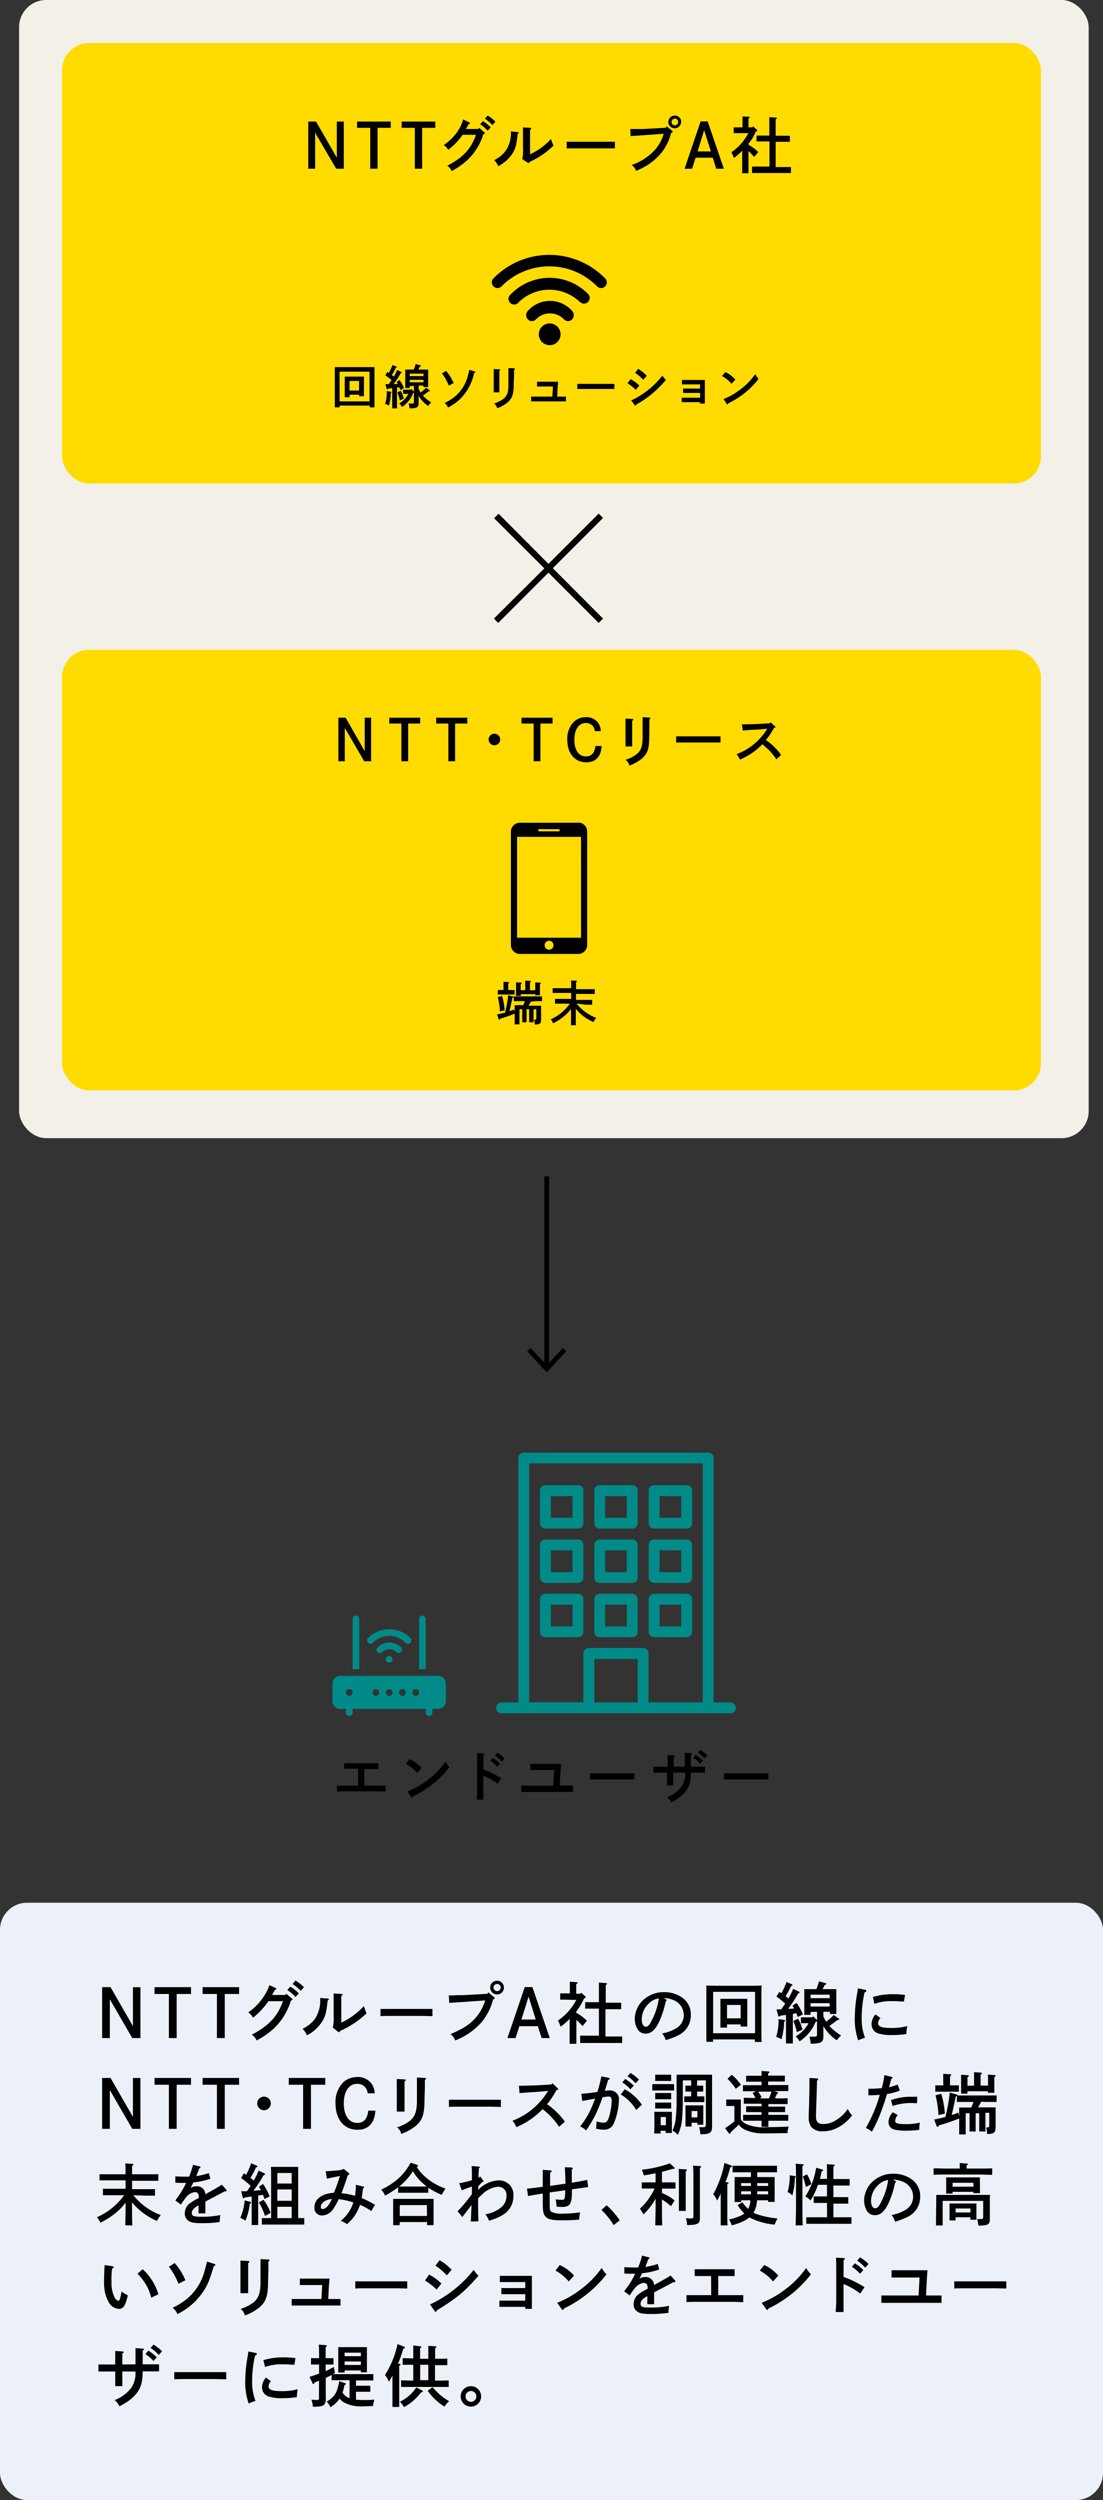 <svg xmlns="http://www.w3.org/2000/svg" viewBox="0 0 231 523.18"><rect x="0" y="0" width="231" height="523.18" fill="#333333" stroke="none"/><g data-name="レイヤー 2"><g data-name="レイヤー 1"><rect x="4" width="224" height="238.18" rx="5.67" fill="#f2f0e7"/><rect x="13" y="9" width="205" height="92.18" rx="5.67" fill="#ffdb00"/><path d="M66.19 25.44L70.54 33v-7.56H72v9.87h-1.59L66 27.78v7.53h-1.44v-9.87zm15.64 0v1.31h-2.76v8.56h-1.53v-8.56h-2.76v-1.31zm9.34 0v1.31h-2.76v8.56h-1.53v-8.56h-2.76v-1.31zm7.07.16c.17.07.18.09.18.17s0 .13-.29.22c-.1.2-.28.53-.54 1h2.56l.21-.23 1 .86c.16.13.17.14.17.22s0 .14-.31.26a12.4 12.4 0 01-3.48 5.53 16.79 16.79 0 01-3.14 2.17 2.8 2.8 0 00-.91-1.13c3.32-1.74 4.94-3.48 6-6.46h-2.81a14 14 0 01-3 3.14 3.3 3.3 0 00-.94-1 11 11 0 003-3A9.2 9.2 0 0097 25zm2.89-.25a8.44 8.44 0 011.65 1.3l-.65.71a7.56 7.56 0 00-1.57-1.36zm1-1.18a8 8 0 011.63 1.3l-.63.71a8.1 8.1 0 00-1.57-1.34zm6.36 3.48a.17.17 0 01.15.14c0 .08-.06.14-.23.23-.23 2.26-.45 3.11-1.07 4.08a7.64 7.64 0 01-3 2.68 3.21 3.21 0 00-.85-1.25 7 7 0 002.36-1.9 6.47 6.47 0 001.15-4.07v-.07zm.89 5.65a9.5 9.5 0 00.15-2.42v-4.22l1.49.09c.16 0 .23.05.23.15s-.06.13-.24.24v5.14a13.43 13.43 0 004.38-3.19c.23.67.32.9.53 1.39a17.59 17.59 0 01-5 3.4c-.07.17-.13.25-.21.25a.4.4 0 01-.2-.08zm19.4-2.25h-10.1v-1.39h10.09zm10.85-4.61l1.12.91c.09.08.13.14.13.21s-.09.17-.32.24a11.22 11.22 0 01-2.15 4.32 13.12 13.12 0 01-5.19 3.63 2.6 2.6 0 00-.93-1.22 11.75 11.75 0 005.07-3.39A8.9 8.9 0 00139 28l-3.26.23c-1.75.13-3 .19-3.67.26L132 27h2.54l1.25-.06 3.67-.21zm3-.92a1.33 1.33 0 01-2.66 0 1.34 1.34 0 011.34-1.33 1.32 1.32 0 011.36 1.33zm-2 0a.7.7 0 10.7-.7.7.7 0 00-.68.7zm7.58-.11l3.38 9.9H150l-.72-2.31h-3.6l-.74 2.31h-1.57l3.36-9.9zm-.74 1.84l-1.38 4.44h2.79zm7.18.61h-1v-1.21h1.85v-2.29l1.28.07c.14 0 .23.07.23.13s-.08.16-.26.26v1.83h.81l.15-.2.77.67a.35.35 0 01.1.21c0 .1 0 .14-.3.21a14 14 0 01-.8 1.54 12.32 12.32 0 01-.73 1v.21a9.38 9.38 0 012.06 1.55l-.87 1a13.57 13.57 0 00-1.19-1.24v4.66h-1.31v-4.73a11.85 11.85 0 01-1.74 1.52l-.11-.26a10.13 10.13 0 00-.41-.93 11.05 11.05 0 003.55-4zm6.5 1.74h-2.71v-1.23h2.68v-3.85l1.35.09c.14 0 .22.05.22.13s-.07.14-.25.26v3.41h2.98v1.26h-2.98v5.29h3.2v1.25h-8.14v-1.35h3.65zM71.12 85.24h-1v-8.41h8.31v8.42h-1v-.38h-6.31zm6.27-7.46h-6.27V84h6.27zm-4.19 5.34h-1v-4.31h4.02v4.11h-1v-.32h-2zm2-3.39h-2v2h2zM81.87 82c.08 0 .12 0 .12.11s0 .06-.06.1l-.09.07a10.12 10.12 0 01-.39 2.59 3.83 3.83 0 00-.8-.34 8.12 8.12 0 00.35-2.69zm1.27-.9v4.36h-1v-4.24l-.85.12c-.08.1-.13.14-.18.14s-.11-.06-.13-.14l-.26-.94h.7l.58-.86a10.08 10.08 0 00-1.3-1l.43-.7.31.21a10.92 10.92 0 00.76-1.68l.8.33a.16.16 0 01.08.13c0 .06-.06.11-.2.14a13.59 13.59 0 01-.81 1.52c.14.11.28.21.41.33a9.46 9.46 0 00.69-1.4l.84.4a.18.18 0 01.12.14c0 .07-.07.11-.22.15a19.14 19.14 0 01-1.49 2.29l.89-.06c-.08-.15-.16-.28-.25-.42l.62-.4a8.22 8.22 0 01.93 1.71l-.76.39c-.07-.22-.15-.4-.21-.57zm.79.69a7.1 7.1 0 01.65 1.63l-.84.36a7.73 7.73 0 00-.53-1.66zm2.57.53a5.77 5.77 0 01-1 1.69 6.27 6.27 0 01-1.33 1.16 2.2 2.2 0 00-.56-.75 4.87 4.87 0 001.91-2H84.4v-.88H86l.13-.16.5.52a.24.24 0 01.08.16c0 .07 0 .11-.17.15zm-.7-1.53v.41h-.93v-3.86h1.79a12.15 12.15 0 00.39-1.16l1 .28c.07 0 .11.06.11.11s0 .08-.23.14l-.13.27-.18.36h2.05V81h-1v-.31h-1v.69a8 8 0 00.41.76 6.7 6.7 0 001.14-1l.76.54a.13.13 0 01.07.1c0 .09-.06.11-.3.12a13.76 13.76 0 01-1.19.87 8.18 8.18 0 001.76 1.44 4.52 4.52 0 00-.65.74 6.15 6.15 0 01-1.58-1.5 6.89 6.89 0 01-.42-.63v1.57c0 .55-.15.79-.56.94a4.18 4.18 0 01-1.35.12 3.33 3.33 0 00-.19-1h.69c.39 0 .43 0 .43-.41v-3.27zm2.89-2.08v-.52H85.8v.52zM85.8 80h2.89v-.51H85.8zm7.61-2.4A9.49 9.49 0 0195 80.17l-1 .53a10.5 10.5 0 00-1.43-2.55zm6 .14a.16.16 0 01.13.13c0 .08-.08.14-.25.2a10.89 10.89 0 01-1.86 4.2 9.69 9.69 0 01-3.61 3 2.31 2.31 0 00-.71-.94 9.6 9.6 0 002.38-1.54 8.1 8.1 0 002.27-3.4c.17-.51.25-.82.53-2zm5.18-.44c.11 0 .17 0 .17.1s0 .1-.19.2v4.5h-1.17v-4.87zm3 3.06c0 2.12-.31 3-1.33 3.89a7.23 7.23 0 01-2.14 1.18 1.74 1.74 0 00-.64-1 6.2 6.2 0 002-1c.75-.62 1-1.39 1-3v-3.42l1.18.07c.11 0 .17 0 .17.11s0 .1-.17.19v1.13zm8.21.52h-3.33v-1h4.41c0 .24-.08 1-.1 1.35L116.7 83h1.83v1h-7.3v-1h4.45zm12.87.52h-7.77v-1.07h7.77zm3.39-2.05a7.2 7.2 0 011.84 1.34l-.75.89a9.68 9.68 0 00-1.72-1.37zm.14 4.45a17 17 0 003.51-2.18 17.38 17.38 0 003-3 5.48 5.48 0 00.75.87 21.68 21.68 0 01-6.22 5.18c0 .14-.09.21-.16.21a.28.28 0 01-.18-.13zm1.45-6.6a7.4 7.4 0 011.8 1.45l-.74.83A9.77 9.77 0 00133 78zm12.96 3.24h-3.79v-.93h4.8v4.95h-1v-.3h-3.85v-.93h3.85v-1h-3.56v-.92h3.56zm5.3-2.57a6.06 6.06 0 012.09 1.58l-.79.87a6.8 6.8 0 00-2-1.62zm-.38 5.64a14.56 14.56 0 003.51-2 14.25 14.25 0 003.13-3.21 5.78 5.78 0 00.69 1 17.18 17.18 0 01-3.23 3.2 17.76 17.76 0 01-3.13 1.91c0 .14-.08.21-.15.21a.26.26 0 01-.17-.12z"/><path fill="none" stroke="#000" stroke-miterlimit="10" d="M114.5 246.18v39.92"/><path d="M110.41 282.78l.73-.68 3.36 3.61 3.36-3.61.73.68-4.09 4.4-4.09-4.4z"/><rect y="398.18" width="231" height="125" rx="5.67" fill="#ebf0f9"/><path d="M23.15 415.85l4.69 8.15v-8.14h1.57v10.64H27.7l-4.7-8.12v8.12h-1.61v-10.65zm16.85 0v1.42h-3v9.23h-1.63v-9.23h-3v-1.42zm10.07 0v1.42h-3v9.23h-1.64v-9.23h-3v-1.42zm7.6.15c.19.09.2.1.2.18s0 .14-.31.24c-.11.23-.31.58-.59 1.07h2.76l.23-.26 1.1.93c.17.14.19.15.19.24s-.06.15-.34.28a13.31 13.31 0 01-3.75 6 17.92 17.92 0 01-3.41 2.32 3 3 0 00-1-1.22c3.57-1.87 5.32-3.75 6.52-7H56.2a14.87 14.87 0 01-3.2 3.45 3.6 3.6 0 00-1-1.11 11.9 11.9 0 003.21-3.28 10.33 10.33 0 001.22-2.42zm3.13-.26a9.2 9.2 0 011.78 1.4l-.7.77a8.2 8.2 0 00-1.7-1.46zm1.09-1.28a9.25 9.25 0 011.77 1.4l-.69.77a8.73 8.73 0 00-1.7-1.44zm6.82 3.78a.18.18 0 01.16.15c0 .08-.07.15-.25.25-.25 2.44-.49 3.35-1.15 4.4a8.32 8.32 0 01-3.19 2.89 3.61 3.61 0 00-.93-1.35 7.48 7.48 0 002.55-2 7 7 0 001.15-4.4v-.07zm1 6.09a10.22 10.22 0 00.16-2.61v-4.55l1.61.1c.17 0 .26.05.26.15s-.07.14-.27.27v5.58a14.75 14.75 0 004.72-3.45c.26.73.35 1 .58 1.5a18.93 18.93 0 01-5.54 3.68c-.07.18-.14.27-.23.27a.37.37 0 01-.21-.09zm20.86-2.42c-.66 0-1.76-.05-2.51-.05H82.2c-.69 0-1.91 0-2.51.05v-1.5h10.88zm11.69-4.98l1.21 1c.1.09.14.16.14.23s-.1.18-.35.26a12.07 12.07 0 01-2.31 4.65 14.3 14.3 0 01-5.61 3.93 2.73 2.73 0 00-1-1.32c2.78-1.18 4.21-2.13 5.47-3.66a9.76 9.76 0 001.8-3.4l-3.52.25c-1.89.14-3.28.21-4 .28l-.09-1.57h.41c.25 0 .56 0 1.15-.05h1.19l1.34-.07 4-.22zm3.28-1a1.44 1.44 0 11-1.43-1.43 1.44 1.44 0 011.43 1.44zm-2.18 0a.75.75 0 001.5 0 .75.75 0 10-1.5 0zm8.14-.1l3.64 10.67h-1.71l-.78-2.49h-3.88l-.8 2.49h-1.7l3.63-10.67zm-.8 2l-1.5 4.79h3zm7.73.63h-1.11v-1.31h2.02v-2.43l1.37.08c.15 0 .25.07.25.14s-.08.17-.28.28v2h.87l.17-.22.82.73a.33.33 0 01.11.22c0 .12 0 .16-.32.23a14.55 14.55 0 01-.87 1.66 12.11 12.11 0 01-.78 1.14v.22a10.73 10.73 0 012.23 1.67L122 424a17.17 17.17 0 00-1.29-1.33v5.03h-1.41v-5.23a11.64 11.64 0 01-1.88 1.64l-.11-.28c-.07-.19-.22-.53-.45-1a11.9 11.9 0 003.84-4.31zm7 1.88h-2.88V419h2.88v-4.1l1.46.1c.15 0 .23.05.23.14s-.06.15-.26.28v3.68h3.23v1.36h-3.29v5.71h3.5v1.36h-8.8V426h3.94zm14.02-1.95c.12.06.17.11.17.17a.32.32 0 01-.19.24 20.12 20.12 0 01-1.29 4.06c-.83 1.86-1.74 2.71-2.92 2.71a1.88 1.88 0 01-1.73-1 4.16 4.16 0 01-.55-2.14 5.53 5.53 0 012.63-4.54 6.21 6.21 0 013.49-1 6.42 6.42 0 013.85 1.18 4.24 4.24 0 011.77 3.63 4.59 4.59 0 01-2.65 4.23 15.21 15.21 0 01-2.6 1 3.93 3.93 0 00-.75-1.4 8.52 8.52 0 002.8-1 3.2 3.2 0 001.73-2.83 3.43 3.43 0 00-2.36-3.22 4.69 4.69 0 00-1.59-.34H139zm-3.65.95a4.55 4.55 0 00-1.4 3.17c0 1 .32 1.61.84 1.61s.84-.44 1.34-1.49a13.5 13.5 0 001.4-4.44 3.79 3.79 0 00-2.18 1.15zm13.55 7.94h-1.42V415.5c.75.05 1.84.06 2.79.06h6c1 0 2 0 2.79-.06-.05.48-.05 1.15-.05 3.17V424c0 2.1 0 2.62.05 3.31h-1.42v-.53h-8.78zm8.78-10.45h-8.78v8.66h8.78zm-5.87 7.48h-1.38v-6.03h5.62v5.81h-1.4v-.45h-2.85zm2.85-4.74h-2.85v2.8h2.85zm9.15 3.15c.11 0 .16.07.16.15s0 .09-.08.14l-.13.1a14.15 14.15 0 01-.54 3.63 5.55 5.55 0 00-1.12-.48 11.37 11.37 0 00.5-3.74zm1.78-1.26v6.17h-1.43v-5.98l-1.19.17c-.11.14-.18.2-.25.2s-.16-.09-.18-.2l-.37-1.32h1l.82-1.2a13.21 13.21 0 00-1.83-1.47l.61-1 .43.3a16.08 16.08 0 001.07-2.35l1.12.46a.22.22 0 01.12.18c0 .08-.1.15-.29.2a19.56 19.56 0 01-1.14 2.12c.2.16.4.3.58.47a13 13 0 001-2l1.19.56a.25.25 0 01.16.19c0 .1-.1.16-.31.21a25 25 0 01-2.09 3.21c.41 0 .83 0 1.25-.08a5.73 5.73 0 00-.35-.59l.88-.56a12.26 12.26 0 011.31 2.39l-1.07.55c-.11-.31-.22-.56-.31-.8zm1.1 1a10 10 0 01.93 2.29l-1.19.5a9.81 9.81 0 00-.75-2.32zm3.62.75a8.33 8.33 0 01-1.46 2.36 9.46 9.46 0 01-1.86 1.63 3.27 3.27 0 00-.8-1.05 6.9 6.9 0 002.69-2.76h-1.59v-1.23h2.39l.18-.22.7.72a.37.37 0 01.11.23c0 .1-.05.15-.24.21zm-1-2.15v.58h-1.32v-5.38h2.54c.21-.54.39-1.08.55-1.63l1.36.39c.09 0 .15.09.15.16s0 .11-.32.19c-.07.16-.14.3-.18.38l-.26.51h2.87v5.2h-1.33V421h-1.38v1c.17.36.36.71.57 1.06a9.12 9.12 0 001.6-1.38l1.06.75c.07.05.1.1.1.14s-.08.16-.42.17a19.55 19.55 0 01-1.67 1.22 11.58 11.58 0 002.47 2 6.24 6.24 0 00-.91 1 8.41 8.41 0 01-2.21-2.1 9.66 9.66 0 01-.59-.88v2.2c0 .77-.21 1.11-.79 1.32a6.08 6.08 0 01-1.89.16 4.53 4.53 0 00-.26-1.45h1c.55 0 .61-.06.61-.57V421zm4-2.91v-.73h-4v.73zm-4 1.76h4v-.71h-4zm11.43-3.52a.26.26 0 01.25.23c0 .16-.1.24-.38.34a24.11 24.11 0 00-.6 5.3 10.9 10.9 0 00.7 4.18 9.75 9.75 0 00-1.43.54 13.48 13.48 0 01-.71-4.72 30.69 30.69 0 01.54-5.37 4.72 4.72 0 00.1-.8zm3.21 5.91a1.73 1.73 0 00-.51 1.09c0 .73.83 1 2.79 1A12.44 12.44 0 00190 424a11.26 11.26 0 00-.18 1.66 20.74 20.74 0 01-3 .21 9.35 9.35 0 01-2.78-.31 2 2 0 01-1.51-2 3.06 3.06 0 01.83-2zm-1.59-4.4a15 15 0 014.3-.58 18.69 18.69 0 012.43.16l-.23 1.37h-.57c-.87-.07-1.28-.08-2.05-.08a10 10 0 00-3.57.57zM23.15 434.85l4.69 8.15v-8.14h1.57v10.64H27.7l-4.7-8.12v8.12h-1.61v-10.65zm16.85 0v1.42h-3v9.23h-1.63v-9.23h-3v-1.42zm10.07 0v1.42h-3v9.23h-1.64v-9.23h-3v-1.42zm6.64 5.33a1.42 1.42 0 11-1.42-1.42 1.41 1.41 0 011.42 1.42zm11.41-5.33v1.42h-3v9.23h-1.64v-9.23h-3v-1.42zm8.88 3.23a2.11 2.11 0 00-2.2-2c-1.72 0-2.8 1.58-2.8 4.1s1.08 4.08 2.83 4.08c1.35 0 2.13-.87 2.29-2.57h1.49c-.15 2.59-1.45 4-3.72 4-2.82 0-4.62-2.15-4.62-5.5a5.88 5.88 0 011.62-4.44 4.35 4.35 0 012.93-1.1 3.54 3.54 0 013 1.4 3.81 3.81 0 01.66 2zm7.75-2.92c.16 0 .24.06.24.14s-.06.14-.27.28v6.31H83.1v-6.83zm4.15 4.29c0 3-.44 4.26-1.86 5.45a10.25 10.25 0 01-3 1.65 2.38 2.38 0 00-.9-1.37 8.71 8.71 0 002.76-1.4c1-.87 1.42-1.95 1.42-4.19v-4.83l1.66.09c.15 0 .24.06.24.16s-.06.14-.24.26v1.59zm16 1.46c-.66 0-1.76-.05-2.51-.05h-5.86c-.69 0-1.91 0-2.51.05v-1.5h10.88zm3.78-4.43c1.19 0 3.21-.06 4.24-.11l2.57-.16.21-.25 1.06 1c.11.11.14.14.14.22s-.05.13-.17.16h-.16a18.7 18.7 0 01-2 3 1.25 1.25 0 01.2.14 14.66 14.66 0 012.13 1.84 13.31 13.31 0 011.4 1.67l-1.22 1.08a14.16 14.16 0 00-2.26-2.69c-.86-.76-1-.87-1.19-1a16.15 16.15 0 01-5.49 3.76 5.25 5.25 0 00-.81-1.34 14.51 14.51 0 005.79-4 13.58 13.58 0 001.48-1.95 2.35 2.35 0 00.18-.29l-1.76.16c-.13 0-.62.05-1.33.09s-2.23.15-2.88.21zm18.79-1.67c.12 0 .21.11.21.2s-.09.18-.32.25c-.31 1-.48 1.6-.7 2.3a7.71 7.71 0 011.1-.11 2 2 0 011.33.54 1.74 1.74 0 01.53 1.4 13.58 13.58 0 01-1 4.79 2.17 2.17 0 01-2.21 1.49 7 7 0 01-1.59-.21c.06-.38.11-1.14.13-1.53a4.61 4.61 0 001.44.28c.62 0 .91-.32 1.21-1.36a13.38 13.38 0 00.51-3.25c0-.59-.21-.87-.65-.87a7.86 7.86 0 00-1.28.17 27.69 27.69 0 01-1.44 3.56 24.56 24.56 0 01-2 3.38 3.34 3.34 0 00-1.25-.83 18 18 0 002.14-3.39c.28-.59.81-1.84 1-2.45l-2.69.5-.19-1.51c.91-.06 2.07-.18 3.36-.38a27.23 27.23 0 00.83-3.25zm3.37 2.4a10.27 10.27 0 013.59 3.25l-1.19 1.08a9.48 9.48 0 00-3.24-3.24zm.1-2.15a10 10 0 011.78 1.4l-.7.76a8.08 8.08 0 00-1.69-1.44zm1.09-1.27a9.29 9.29 0 011.78 1.4l-.7.77a8.47 8.47 0 00-1.69-1.46zm9.14 3.68h-4.56v-1.33h4.56zm-2.8 9H137c0-.32.05-.8.05-1.48v-1.83c0-.43 0-1-.05-1.23h3.71v4.43h-1.31v-.45h-1.09zm1.35-11h-2.5v-1.3h3.34v1.3zm.84 3.83h-3.34V438h3.34zm0 1.94h-3.34V440h3.34zm-1.1 1.78h-1.09v1.72h1.09zm6.51-6.56h1.3v1.24H146v1h1.51v1.2h-4.21v-1.2h1.45v-1h-1.21v-1.24h1.21v-1.11H143v4c0 1.13-.06 3-.15 3.95a9.62 9.62 0 01-.9 3.47 3.46 3.46 0 00-1.11-.91 8.16 8.16 0 00.67-2.46 33.12 33.12 0 00.19-4v-5.24a7.31 7.31 0 00.83 0h5.77a7.31 7.31 0 00.83 0v10.89c0 .68-.12 1-.46 1.24s-.85.34-2 .34a6.26 6.26 0 00-.24-1.47h.89c.3 0 .51-.08.51-.57v-9.24H146zm-1.13 7.76v.8h-1.28v-4.43h3.73v4.04h-1.23v-.41zm1.22-2.45h-1.22v1.33h1.22zm9.09 1.78a2.84 2.84 0 001.27 1 9 9 0 004.18.6c1.56 0 3.47-.06 4.59-.13a4.75 4.75 0 00-.27 1.38c-2.1 0-3.2.05-4.84.05a9.3 9.3 0 01-4-.74 3.49 3.49 0 01-1.37-1.11 15.22 15.22 0 01-1.25 1.22l-.43.41c-.07.22-.13.31-.21.31a.31.31 0 01-.2-.13l-.76-1.05a17.12 17.12 0 001.94-1.44v-3.2h-1.7v-1.36h3.05v1.24zm-1.89-9.37a10.9 10.9 0 011.91 2.09l-1.07.85a13.52 13.52 0 00-1.74-2.11zm9.45 4.95c.65 0 1.64 0 2.24-.05v1.24h-4.03v.53h3.5V442h-3.5v.57h4.17v1.23h-4.17v1.27h-1.43v-1.27h-3.86v-1.23h3.86V442h-3.23v-1.23h3.23v-.53h-3.72V439c.59 0 1.51.05 2.22.05h.23a7 7 0 00-.6-1.05l.7-.37h-2.73v-1.26h3.9v-.74h-3.23v-1.24h3.23v-1l1.39.1c.17 0 .25.06.25.14s-.07.16-.26.28v.45h3.5v1.24h-3.5v.74h4.23v1.26h-2.94l.63.23c.14.05.18.08.18.15s-.06.13-.25.2c-.16.35-.28.57-.42.84zm-1.68 0a14.36 14.36 0 00.55-1.42h-2.81a7.44 7.44 0 01.73 1.18l-.42.24zm10.05-4.19c.15 0 .26.08.26.19s-.05.16-.24.28c0 1.15-.21 6.77-.21 7.5 0 1.16.42 1.58 1.6 1.58a4.81 4.81 0 002.47-.73 7.83 7.83 0 002.59-2.43 4.22 4.22 0 00.91 1.34 9.06 9.06 0 01-2.72 2.41 6.81 6.81 0 01-3.42.94 3 3 0 01-2.44-.95 3.45 3.45 0 01-.51-2.11c0-.37 0-.7.08-2.49 0-1.23.07-2.62.07-4v-1.62zm16.92 1.3l.45 1.26a13.14 13.14 0 01-2.7.72c-.27.93-.4 1.4-.79 2.48a33.42 33.42 0 01-2.37 5.42 3.74 3.74 0 00-1.26-.8 30.42 30.42 0 002.92-6.94c-.93.07-1.35.1-2.38.1v-1.38a25.24 25.24 0 002.8-.12 18.21 18.21 0 00.55-2.74l1.51.38c.11 0 .2.09.2.16s-.06.16-.27.26c-.15.58-.33 1.33-.49 1.75a13 13 0 001.83-.55zm0 6.36a2 2 0 00-.52 1.22c0 .55.5.69 2.54.69a12.33 12.33 0 002.64-.31 6.87 6.87 0 00-.14 1.5 19.12 19.12 0 01-2.59.18 11.7 11.7 0 01-2.65-.23 1.59 1.59 0 01-1.2-1.62 3 3 0 01.91-2zm-1.4-3.11a12 12 0 014.19-.71h1.31l-.05 1.36c-1.08-.05-1.22-.05-1.4-.05a12.27 12.27 0 00-3.72.62zm9.05 4.06c.74-.14 1.55-.32 2.35-.54a38.8 38.8 0 00.91-5.1l1.43.4c.1 0 .17.09.17.14s0 .14-.34.26c-.53 2.46-.67 3.12-.86 3.9.5-.16 1-.33 1.41-.51l.21 1.2a39.34 39.34 0 01-4.3 1.48l-.08.16c-.06.1-.12.14-.19.14s-.16-.06-.21-.17zm1.89-8.28v-1.28l1.43.08c.16 0 .25.07.25.14s-.08.17-.26.28v1.91h1.86v1.32h-4.94v-1.32h1.68zm-.42 2.89a18.57 18.57 0 01.76 4.16l-1.33.29a21.74 21.74 0 00-.62-4.14zm8.35 1.67a13.18 13.18 0 01-.63 1.17h3.67v4.13c0 1.13-.36 1.44-1.68 1.44h-.1a4.88 4.88 0 00-.22-1.36h.22c.37 0 .45-.11.45-.59v-2.48h-.81v3.91h-1.29v-3.82h-.75v3.82h-1.28v-3.82h-.81v4.44h-1.36v-5.63h2.51a12 12 0 00.49-1.17h-3.48v-1.36h8.32v1.36h-2zm-1.47-3.38v-2.81l1.38.09c.16 0 .26.06.26.14s-.09.16-.27.28v2.3h1.56v-.67c0-.63 0-1.29-.05-1.63l1.39.1c.15 0 .24.06.24.14s-.09.16-.27.28v3.28h-1.34v-.32h-4.28v.5h-1.34v-3.95l1.38.1c.15 0 .24.06.24.14s-.08.16-.28.28v1.78zM27.93 459.39a13 13 0 005.74 4.14 7.45 7.45 0 00-.8 1.24 13.88 13.88 0 01-3.78-2.4 11 11 0 01-1.44-1.5v.74c0 1.84 0 3.2.07 4.09h-1.47c0-.91.05-2.28.05-4.09v-.68a11.1 11.1 0 01-1.87 2 15.94 15.94 0 01-3.43 2.21 3.41 3.41 0 00-.7-1.14 14.05 14.05 0 005.7-4.61h-4.44v-1.36h4.74v-1.75h-5.45V455h5.44c0-1.2 0-2-.07-2.27l1.5.1c.12 0 .21.07.21.14s-.07.16-.27.27V455h5.5v1.37h-5.5v1.75h4.8v1.36h-1.94zm16.13-3.46a14.63 14.63 0 01-3.58.78c-.17.37-.28.62-.44.9a1.72 1.72 0 00-.12.22 2.59 2.59 0 011.26-.32 1.73 1.73 0 011.82 1.68c2.08-1.15 2.49-1.39 3.47-2l.88 1a.42.42 0 01.11.24c0 .1-.07.16-.19.16a1.14 1.14 0 01-.25 0c-.84.46-1.15.62-2.48 1.32l-1.53.81v2.47h-1.43v-1.68l-.22.12q-1.2.68-1.2 1.47c0 .65.42.8 2.11.8a19.5 19.5 0 003.87-.36A10.87 10.87 0 0046 465a25 25 0 01-3.59.24c-1.79 0-2.48-.13-3-.55a1.77 1.77 0 01-.71-1.52 2.62 2.62 0 011.27-2.23 8.33 8.33 0 011.33-.8c.17-.08.28-.15.32-.17v-.11a1.67 1.67 0 00-.13-.8.76.76 0 00-.65-.32 2.68 2.68 0 00-1.84 1.05 14.53 14.53 0 00-1.11 1.56l-1.17-.86.95-1.34a16.64 16.64 0 001.3-2.34h-.77c-.54 0-.85 0-1.48-.05v-1.33c.7.05 1.07.07 1.51.07h1.38a18.73 18.73 0 00.82-2.48l1.43.36a.19.19 0 01.14.16c0 .08-.08.15-.27.22-.12.31-.16.46-.33.87-.09.21-.13.32-.21.56a1 1 0 00-.07.2 15.25 15.25 0 002.6-.63zm8.35 4.84c.11 0 .16.09.16.17a.21.21 0 01-.11.16l-.14.08a13.4 13.4 0 01-.92 3.54 5.13 5.13 0 00-1.07-.6 11.54 11.54 0 00.91-3.65zm-1.9-2.21h1.21c.27-.38.52-.75.77-1.12a14.73 14.73 0 00-2-1.64l.59-1 .46.31a15.41 15.41 0 001.07-2.41l1.17.5a.22.22 0 01.13.18c0 .09-.09.14-.3.18a15.89 15.89 0 01-1.16 2.19c.24.18.48.38.7.57a13.86 13.86 0 001-2.08l1.2.56a.25.25 0 01.16.19c0 .1-.1.16-.31.21a25.31 25.31 0 01-2.13 3.25c.52 0 1-.08 1.57-.14a6.48 6.48 0 00-.42-.7l.88-.57a14.66 14.66 0 011.39 2.59l-1.08.55c-.14-.35-.25-.65-.34-.89l-1 .17v6.16h-1.36v-5.96c-.48.07-1 .14-1.45.19-.11.16-.18.2-.25.2s-.15-.07-.18-.2zm4.66 1.79a10.06 10.06 0 011.51 2.73l-1.19.65a11.62 11.62 0 00-1.28-2.82zm1.61-4.66c0-.83 0-1.78-.05-2.23h5.72v10.72h1.27v1.35h-8.88v-1.35h1.94zm4.3-.95h-3v2.2h3zm0 3.44h-3v2.38h3zm-3 6h3v-2.37h-3zM73 454.71a.36.36 0 01.16.24c0 .11-.1.17-.3.21-.42 1.3-1.07 3.13-1.34 3.81a16 16 0 012.83.54 20.22 20.22 0 00.19-2.31l1.52.38c.15 0 .19.08.19.15s0 .13-.22.21l-.07.52c-.13.94-.17 1.26-.22 1.52a17.89 17.89 0 012.81 1.44 8.14 8.14 0 00-.76 1.29 15.53 15.53 0 00-2.39-1.32 10.5 10.5 0 01-.53 1.27 8.52 8.52 0 01-2.2 2.78 7.09 7.09 0 00-1.29-.7A8 8 0 0074 460.9a15.41 15.41 0 00-3.08-.69 10.27 10.27 0 01-1 1.84 2.94 2.94 0 01-2.44 1.58 1.56 1.56 0 01-1.63-1.74c0-1.69 1.62-2.88 4.07-3a29.78 29.78 0 001.26-3.53c-1 .2-2.38.49-2.71.57l-.27-1.55c1.06-.06 2.26-.15 2.76-.21s.8-.14 1-.31zm-5.81 7.13c0 .31.11.43.39.43.65 0 1.33-.74 1.92-2.11-1.36.17-2.31.84-2.31 1.68zm22.5-2.97h-6.31v-1.14a19.42 19.42 0 01-2.74 1.73 4.29 4.29 0 00-.81-1.24 14.81 14.81 0 003.55-2.28 12.4 12.4 0 002.62-3.35l1.28.41c.16.06.26.14.26.25s-.07.17-.26.23a9.71 9.71 0 002.33 2.52 12.69 12.69 0 003.68 2l-.19.31c-.12.18-.33.5-.59 1a16.37 16.37 0 01-2.82-1.49zm-6 6.79h-1.35v-5.5h8.46v5.49h-1.37V465h-5.71zm4.58-8.09h1.1c-.21-.17-.44-.35-.67-.56a10 10 0 01-2.22-2.65 13.43 13.43 0 01-2.22 2.64 7 7 0 01-.65.57h1.17zm1.13 3.89h-5.68v2.27h5.71zm10.75-3.18a6.3 6.3 0 014.3-2 3 3 0 013.07 3.3 4.49 4.49 0 01-2.34 4 10 10 0 01-2.79 1.13 4.12 4.12 0 00-.74-1.34 6.61 6.61 0 003.47-1.59 2.91 2.91 0 00.94-2.17 1.73 1.73 0 00-1.75-2 5.45 5.45 0 00-3.36 1.64 10.1 10.1 0 00-.82.8c0 3.64.05 3.91.07 4.8l-1.58.05c0-.31.06-1.47.13-3.48-.13.2-.86 1.16-1.35 1.78-.32.41-.4.52-.57.76l-1-1.22a28.92 28.92 0 003-3.59v-1.57a22.06 22.06 0 00-2.13.79l-.52-1.49a21.32 21.32 0 002.65-.63v-1.65a8.91 8.91 0 00-.08-1.32l1.54.12c.11 0 .18 0 .18.14s0 .11-.18.19c-.07 1.26-.08 1.58-.08 1.82v.21a1.85 1.85 0 00.35-.31l.6.83c.05.07.11.14.11.2s-.08.15-.31.19c-.33.35-.5.52-.78.84zm15.1-4.09c.19 0 .29.07.29.18s-.1.2-.33.3v2.77l3.22-.46c-.07-2.19-.08-2.72-.14-3.45l1.46.06a.2.2 0 01.21.18c0 .07-.06.14-.21.24v2.76c1.47-.23 1.84-.29 3.24-.6l.18 1.51-3.4.48v.85c0 1.48-.26 2.3-.84 2.61a2.72 2.72 0 01-1.16.22 9.48 9.48 0 01-1.21-.07 7.61 7.61 0 00-.19-1.52 10.14 10.14 0 001.29.1c.64 0 .67-.1.71-2l-3.25.46v1.61c0 2 0 2.2.39 2.47a5.28 5.28 0 002.46.35 25.55 25.55 0 003.53-.27 6.45 6.45 0 00-.19 1.52c-1.36.11-2.32.15-3.59.15-2.14 0-3-.21-3.54-.86-.4-.5-.52-1.13-.51-3.09v-1.64h-.19l-1.38.24-1.52.26-.21-1.54c.94-.07 1.22-.11 3.3-.39v-3.54zm11.8 7.3a18 18 0 012.74 3.15l-1.27 1a16 16 0 00-2.56-3.17zm11.58-2.57a9.93 9.93 0 012.65 1.57l-.76 1.19a13 13 0 00-1.89-1.4v1.33c0 1.81 0 3.18.06 4.09h-1.45c0-.91.06-2.28.06-4.09v-1.51a10.2 10.2 0 01-.66 1.09 12 12 0 01-1.89 2.2 8.35 8.35 0 00-.74-1.19 11.2 11.2 0 002.21-2.64 8 8 0 00.85-1.57h-2.66v-1.29h2.89v-1.9c-.66.13-1.42.27-2.47.44a5.25 5.25 0 00-.42-1.18 25.57 25.57 0 005.87-1.34l.94.87a.23.23 0 01.08.14c0 .08-.09.14-.22.14h-.22c-.93.28-1.61.47-2.23.63v2.2h2.84v1.3h-2.84zm5-4.94c.14 0 .24.07.24.14s-.08.17-.26.28v8.27h-1.43v-6.27c0-1.37 0-2.1-.06-2.51zm3-.69c.12 0 .2.07.2.14s-.07.16-.25.27v10.42c0 .66-.12 1-.46 1.19s-.74.31-2.23.32a4.06 4.06 0 00-.26-1.44 9.79 9.79 0 001 .06c.53 0 .59-.06.59-.59v-6.35c0-2.29 0-3.68-.09-4.11zm5.72 3.39c.14 0 .24.07.24.14s-.09.17-.27.28v5.73c0 1.26 0 2.26.05 2.87h-1.43V459a12.08 12.08 0 01-.77 1.52 4.22 4.22 0 00-.8-1.35 21.54 21.54 0 002.35-6.54l1.35.52c.13 0 .19.11.19.2s0 .14-.33.23a25.88 25.88 0 01-1 3.09zm2.86 3.77v.37h-1.36v-5.23h3.42v-1h-3.85v-1.37h9.31v1.37h-4.15v1h3.65v5.2h-1.36v-.34h-2.33c0 .23 0 .45-.08.7a4.6 4.6 0 01-.65 1.89 5 5 0 00.77.34 18.24 18.24 0 004.25.87 8.89 8.89 0 00-.6 1.29 14.51 14.51 0 01-5.29-1.5 7.09 7.09 0 01-.88.6 12.43 12.43 0 01-2.81 1.05 4.57 4.57 0 00-.58-1.23 11.6 11.6 0 002.54-.83 4 4 0 00.67-.4 11.49 11.49 0 01-1.41-1.78l1-.56a13 13 0 001.21 1.37 4.32 4.32 0 00.45-1.47v-.34zm2.06-3.6h-2.06v.6h2.06zm-2.06 1.72v.63h2.06v-.63zm5.66-1.12v-.6h-2.29v.6zm-2.29 1.75h2.29v-.63h-2.29zm7.92-3.8a.13.13 0 01.14.15c0 .06 0 .1-.07.12l-.11.06a14.67 14.67 0 01-.52 3.71 3 3 0 00-1-.71 11.94 11.94 0 00.45-3.53zm1.61-2.5c.11 0 .2.07.2.14s-.07.16-.26.27v8.3c0 1.84 0 3.2.07 4.09h-1.48c0-.91.07-2.28.07-4.09v-4.69c0-2.3 0-3.68-.09-4.12zm.89 2.1a8.61 8.61 0 01.91 2.08l-1.14.59a13.1 13.1 0 00-.64-2.18zm4.2 6h-2.79v-1.36h2.79v-2.43h-1.9l-.12.34a14.61 14.61 0 01-1.44 2.94 3.42 3.42 0 00-1.07-.85 15.7 15.7 0 002.26-6l1.24.36c.16.05.23.09.23.16s-.09.14-.31.22c-.13.62-.24 1.09-.38 1.59h1.49V455c0-1.11 0-1.7-.06-2.1l1.43.09c.15 0 .24.06.24.14s-.07.16-.27.28V456h3.4v1.36h-3.4v2.43h3.11v1.36h-3.11V464h3.78v1.37h-9.46V464h4.35zm14.28-4.61c.11.06.17.11.17.17s-.07.17-.2.24a19.58 19.58 0 01-1.28 4.06c-.83 1.86-1.74 2.71-2.92 2.71a1.91 1.91 0 01-1.74-1 4.25 4.25 0 01-.54-2.14 5.53 5.53 0 012.63-4.54 6.19 6.19 0 013.49-1 6.44 6.44 0 013.85 1.18 4.24 4.24 0 011.77 3.63 4.59 4.59 0 01-2.65 4.23 15.36 15.36 0 01-2.61 1 3.77 3.77 0 00-.74-1.4 8.52 8.52 0 002.8-1 3.22 3.22 0 001.73-2.83 3.43 3.43 0 00-2.36-3.22 4.74 4.74 0 00-1.59-.34H187zm-3.65.95a4.57 4.57 0 00-1.41 3.17c0 1 .33 1.61.85 1.61s.84-.44 1.34-1.49a13.5 13.5 0 001.4-4.44 3.79 3.79 0 00-2.18 1.15zm17.17-3.78v-.9l1.43.09c.17 0 .27.07.27.15s-.08.16-.27.27v.64H205c.88 0 2.09 0 2.8-.05v1.36c-.76 0-2-.06-2.8-.06h-6.7c-.77 0-2 0-2.78.06v-1.36c.72 0 2 .05 2.78.05h2.7zm-4.92 7v-1.23h11.27a11.09 11.09 0 00-.05 1.13v4.02c0 .62-.2.95-.69 1.11a5.56 5.56 0 01-1.71.14 6.74 6.74 0 00-.27-1.35h.75c.46 0 .53-.07.53-.59v-3.22h-8.49v5.15h-1.39v-1.49zm3.42-1.51h-1.34v-3.39h7.07a11.42 11.42 0 000 1.23v2.07h-1.36v-.28h-4.37zm.63 5.61h-1.27v-3.54h5.63v3.4h-1.26V464h-3.11zm3.74-7.87h-4.37v.81h4.37zm-.63 5.38h-3.11v.83h3.11zM23.49 474.24c.18 0 .31.11.31.24s-.07.17-.33.26a18.4 18.4 0 00-.12 2.81 6.85 6.85 0 00.6 3.13c.22.47.59.8.85.8s.41-.5.66-1.94a7.19 7.19 0 001.31.79c-.51 2.19-.94 2.85-1.89 2.85a2.63 2.63 0 01-2.18-1.54 7.52 7.52 0 01-.78-2.24 11.88 11.88 0 01-.13-2.06c0-.69.06-2.31.1-2.94a2.3 2.3 0 000-.4zm6.39.63a11.56 11.56 0 013.29 5.25l-1.5.7a9.75 9.75 0 00-1.23-2.94 11.34 11.34 0 00-1.64-2.06zm6.71-1.29a13.2 13.2 0 012.24 3.6l-1.45.74a15 15 0 00-2-3.57zm8.34.2a.22.22 0 01.18.18c0 .11-.11.2-.35.28-.86 3-1.42 4.3-2.61 5.88a13.58 13.58 0 01-5 4.14 3.12 3.12 0 00-1-1.32 13.39 13.39 0 003.34-2.16 11.34 11.34 0 003.13-4.78c.23-.71.35-1.15.74-2.73zm7.07-.62c.15 0 .23.06.23.14s0 .14-.26.28v6.31h-1.61v-6.83zm4.14 4.29c0 3-.43 4.26-1.86 5.45a10.12 10.12 0 01-3 1.65 2.42 2.42 0 00-.89-1.37 8.94 8.94 0 002.76-1.4c1-.87 1.41-1.95 1.41-4.19v-4.83l1.65.09c.16 0 .24.06.24.16s-.06.14-.24.26v1.59zm11.34.73H62.8v-1.34H69c0 .34-.11 1.34-.14 1.89l-.11 2.38h2.56v1.36H61.09v-1.36h6.23zm17.81.73c-.65 0-1.76-.05-2.5-.05h-5.87c-.69 0-1.91 0-2.51.05v-1.5h10.88zm4.58-2.91a10.09 10.09 0 012.57 1.88l-1 1.25a13 13 0 00-2.44-1.89zm.19 6.24a23.88 23.88 0 004.94-3.03 24.19 24.19 0 004.2-4.2 7.24 7.24 0 001 1.22c-2.76 3.22-4.34 4.54-8.71 7.26-.06.19-.13.29-.23.29s-.16-.07-.25-.18zm2-9.25a10.32 10.32 0 012.52 2l-1 1.17a13.62 13.62 0 00-2.38-2.05zm17.94 4.57h-5.32v-1.3h6.71v6.91H110v-.42h-5.41v-1.3H110v-1.35h-5v-1.28h5zm7.22-3.56a8.61 8.61 0 013 2.21l-1.11 1.22a9.63 9.63 0 00-2.77-2.27zm-.53 7.9a20.26 20.26 0 004.91-2.79 19.55 19.55 0 004.4-4.49 7.93 7.93 0 001 1.33 24.19 24.19 0 01-4.53 4.48 25.22 25.22 0 01-4.39 2.68c-.06.19-.12.29-.21.29a.36.36 0 01-.24-.17zm21.36-6.97a14.63 14.63 0 01-3.58.78c-.17.37-.28.62-.44.9a1.72 1.72 0 00-.12.22 2.59 2.59 0 011.26-.32 1.73 1.73 0 011.81 1.68c2.08-1.15 2.49-1.39 3.47-2l.88 1a.42.42 0 01.11.24c0 .1-.07.16-.19.16a1.14 1.14 0 01-.25 0c-.84.46-1.15.62-2.48 1.32l-1.53.81v2.47h-1.42v-1.68l-.22.12q-1.2.68-1.2 1.47c0 .65.42.8 2.11.8a19.5 19.5 0 003.87-.36A9.53 9.53 0 00140 484a25 25 0 01-3.59.24c-1.79 0-2.48-.13-3-.55a1.75 1.75 0 01-.71-1.52 2.62 2.62 0 011.27-2.23 8.33 8.33 0 011.33-.8c.17-.08.28-.15.32-.17v-.11a1.54 1.54 0 00-.14-.8.73.73 0 00-.64-.32 2.68 2.68 0 00-1.85 1.06 13.21 13.21 0 00-1.11 1.56l-1.17-.86 1-1.34a16.64 16.64 0 001.3-2.34h-.77c-.54 0-.85 0-1.48-.05v-1.33c.7.05 1.06.07 1.51.07h1.38a18.73 18.73 0 00.82-2.48l1.43.36a.19.19 0 01.14.16c0 .08-.08.15-.27.22-.12.31-.16.46-.33.87-.09.21-.13.32-.21.56a1 1 0 00-.07.2 15.25 15.25 0 002.6-.63zm10.87 1.37h-3.43v-1.42h8.36v1.42h-3.43v4h5.24v1.46c-.61 0-1.6-.06-2.24-.06H146c-.72 0-1.64 0-2.23.06v-1.46h5.18zm11.13-2.3a8.57 8.57 0 012.95 2.21l-1.1 1.22a9.52 9.52 0 00-2.78-2.27zm-.53 7.9a20.26 20.26 0 004.91-2.79 19.55 19.55 0 004.4-4.49 7.93 7.93 0 001 1.33 24.19 24.19 0 01-4.53 4.48 25.6 25.6 0 01-4.39 2.68c-.06.19-.12.29-.22.29a.35.35 0 01-.23-.17zm17.14-5.4a19.3 19.3 0 014.39 2.14l-.89 1.33a14.81 14.81 0 00-3.5-2v5.86H175a23.1 23.1 0 00.13-2.86v-5.6c0-1.6 0-2.48-.06-2.91l1.64.09c.14 0 .23.06.23.14s-.09.17-.27.27v2.41zm2.37-2.86a9.69 9.69 0 011.78 1.41l-.7.76a8.39 8.39 0 00-1.7-1.44zm1.09-1.26a8.87 8.87 0 011.77 1.4l-.69.77a8.75 8.75 0 00-1.69-1.46zm12.46 4.23h-5.86v-1.52h7.53c-.05.42-.12 1.51-.16 2.21l-.15 3.07h3.24v1.54h-12.6v-1.54h7.8zm18.17 2.3c-.66 0-1.77-.05-2.51-.05h-5.87c-.69 0-1.91 0-2.51.05v-1.5h10.89zM28.38 494.78v-3.39l1.5.1q.27 0 .27.15c0 .09-.06.14-.27.27v2.87h3.43v1.47h-3.43a12.65 12.65 0 01-.15 2c-.38 2.24-1.77 3.8-4.71 5.31a4.18 4.18 0 00-1-1.3 7.9 7.9 0 003.48-2.58 5.43 5.43 0 00.87-3.4h-2.75v3.06h-1.49v-3.06h-3.51v-1.47h3.51v-2.83l1.53.1c.15 0 .24.06.24.15s0 .12-.28.27v2.31zm2.69-2.87a9.41 9.41 0 011.77 1.41l-.7.76a8.13 8.13 0 00-1.69-1.44zm1.09-1.26a9.61 9.61 0 011.78 1.4l-.7.77a8.2 8.2 0 00-1.7-1.46zm15.23 7.26c-.66 0-1.76-.05-2.51-.05H39c-.68 0-1.9 0-2.5.05v-1.5h10.88zm6.14-5.52c.16 0 .26.12.26.23s-.1.24-.38.34a24.28 24.28 0 00-.61 5.3 10.9 10.9 0 00.71 4.18 9 9 0 00-1.43.54 13.47 13.47 0 01-.72-4.72 30 30 0 01.55-5.37c.05-.34.08-.49.1-.8zm3.21 5.91a1.76 1.76 0 00-.5 1.09c0 .73.82 1 2.78 1a12.34 12.34 0 003.32-.4 12.81 12.81 0 00-.18 1.66 20.74 20.74 0 01-3 .21 9.28 9.28 0 01-2.77-.31 2 2 0 01-1.51-2 3 3 0 01.82-2zm-1.58-4.4a14.87 14.87 0 014.3-.58 18.43 18.43 0 012.42.16l-.22 1.37h-.58c-.87-.07-1.27-.08-2-.08a10 10 0 00-3.57.57zm19.4 8.29c.44 0 .93.06 1.49.06.87 0 1.55 0 2.35-.1a8.19 8.19 0 00-.28 1.36c-.6 0-1.12.05-2 .05a7.42 7.42 0 01-4-.77 3.27 3.27 0 01-1-.84 5.87 5.87 0 01-1.94 1.8 3.12 3.12 0 00-.76-1.15c1.74-1.12 2.16-1.81 2.62-4.29l1.15.38c.21.07.25.1.25.18s0 .13-.29.23a16.06 16.06 0 01-.41 1.61 3.3 3.3 0 001.47 1.19v-3.8h-3.76V497c-.4.22-.82.42-1.23.61v4.18a2.14 2.14 0 01-.23 1.3c-.32.43-.88.56-2.46.57a5.6 5.6 0 00-.31-1.48c.46 0 .73.06 1 .06.53 0 .59-.06.59-.59v-3.45l-.92.38-.07.17c0 .11-.09.15-.18.15s-.14 0-.19-.15l-.62-1.35c.77-.25 1.4-.46 2-.67v-1.91h-1.69v-1.33h1.69c0-1.53 0-2.48-.09-2.83l1.5.1c.13 0 .21.07.21.14s-.07.15-.25.26v2.33h1.64v1.33H68.2v1.38c.56-.26 1.11-.54 1.71-.86l.24 1.25a4.56 4.56 0 00-.44.24h8.48v1.32h-3.63v1.11h2.99v1.26h-3zm-2.39-6.13v.43h-1.33v-5.31h6v5.27h-1.27v-.4zm3.4-3.72h-3.4v.73h3.4zm0 1.84h-3.4v.73h3.4zm8.08.5c.14 0 .23.07.23.14s-.09.17-.27.28v8.6h-1.42v-6.57a11.64 11.64 0 01-.75 1.29 4.61 4.61 0 00-.81-1.4 19.74 19.74 0 002.62-6.47l1.35.52c.12 0 .19.11.19.2s0 .14-.33.23a26 26 0 01-1.11 3.17zm4.5 6a10.68 10.68 0 01-3.55 3.05 4.37 4.37 0 00-.86-1.13 8.28 8.28 0 003.44-3l1.18.62c.14.07.19.12.19.21s0 .14-.23.19zm-1.6-5.81h-2.22v-1.38c.59 0 1.52.05 2.22.05v-2.71L88 491c.16 0 .25.07.25.14s-.07.17-.27.28v2.2h1.72v-2.71l1.45.09c.15 0 .25.07.25.14s-.08.17-.27.28v2.2h.32c.65 0 1.63 0 2.23-.05v1.38H91.1v3.23h.63c.65 0 1.64 0 2.24-.05v1.38H84v-1.38c.59 0 1.51.05 2.24.05h.31zm3.15 3.23v-3.23H88v3.23zm.88 1.47a18.54 18.54 0 001.63 1.63 13.44 13.44 0 001.86 1.3 5 5 0 00-1 1.13 12.37 12.37 0 01-3.51-3.33zm10.18 1.91a2.14 2.14 0 11-2.13-2.13 2.13 2.13 0 012.13 2.13zm-3.26 0a1.13 1.13 0 101.13-1.12 1.12 1.12 0 00-1.13 1.12zM125 59.88a14.05 14.05 0 00-19.92 0 1.19 1.19 0 11-1.68-1.68 16.37 16.37 0 0123.28 0 1.19 1.19 0 11-1.68 1.68z"/><path d="M121.48 63.24a9.2 9.2 0 00-12.84 0 1.19 1.19 0 11-1.64-1.68 11.3 11.3 0 0116.2 0 1.19 1.19 0 01-1.68 1.68z"/><path d="M118.12 66.84a4.06 4.06 0 00-5.88 0 1.16 1.16 0 01-1.68 0 1.31 1.31 0 010-1.8 6.19 6.19 0 019.24 0 1.31 1.31 0 010 1.8 1.16 1.16 0 01-1.68 0z"/><circle cx="115.12" cy="69.96" r="2.28"/><rect x="13" y="136" width="205" height="92.18" rx="5.67" fill="#ffdb00"/><path d="M72.38 150.19l4 7v-7h1.34v9.12h-1.44l-4.07-7v7h-1.34v-9.12zm15.62 0v1.22h-2.52v7.9h-1.42v-7.9h-2.54v-1.22zm9.87 0v1.22h-2.56v7.9H93.9v-7.9h-2.55v-1.22zm6.88 4.56a1.21 1.21 0 11-1.21-1.21 1.21 1.21 0 011.21 1.21zm10.98-4.56v1.22h-2.55v7.9h-1.42v-7.9h-2.54v-1.22zm8.84 2.81a1.81 1.81 0 00-1.88-1.7c-1.48 0-2.4 1.36-2.4 3.51s.92 3.49 2.42 3.49c1.16 0 1.83-.74 2-2.19H126c-.13 2.22-1.24 3.42-3.19 3.42-2.41 0-4-1.84-4-4.7a5 5 0 011.4-3.81 3.68 3.68 0 012.5-.94 3 3 0 012.56 1.2 3.31 3.31 0 01.56 1.72zm7.85-2.54c.13 0 .21 0 .21.12s0 .12-.23.24v5.39H131v-5.84zm3.55 3.67c0 2.54-.37 3.64-1.59 4.66a8.62 8.62 0 01-2.57 1.42A2.07 2.07 0 00131 159a7.35 7.35 0 002.37-1.2c.9-.74 1.21-1.66 1.21-3.58v-4.14l1.42.08c.13 0 .2.05.2.14s0 .12-.2.22v1.36zm14.93 1.25h-9.3v-1.29h9.3zm4.46-3.79c1 0 2.75-.05 3.64-.1l2.19-.13.18-.22.91.83c.1.1.12.12.12.19s0 .11-.14.13h-.14a15.74 15.74 0 01-1.72 2.57l.17.12a11.78 11.78 0 011.82 1.58 9.77 9.77 0 011.2 1.43l-1 .92a12.11 12.11 0 00-1.93-2.3c-.75-.65-.87-.75-1-.87a13.91 13.91 0 01-4.7 3.22 4.49 4.49 0 00-.7-1.14 12.42 12.42 0 005-3.41 10.26 10.26 0 001.27-1.67 1.12 1.12 0 00.16-.25l-1.51.15-1.14.07c-.58 0-1.91.13-2.46.18zM75 370.14h-2.94V369h7.19v1.21h-2.94v3.46h4.45v1.25c-.52 0-1.37-.05-1.92-.05h-6.35c-.61 0-1.4 0-1.91.05v-1.25H75zm10.77-2A7.23 7.23 0 0188.3 370l-.94 1a8.2 8.2 0 00-2.36-1.86zm-.45 6.77a17.68 17.68 0 004.21-2.39 16.78 16.78 0 003.76-3.85 7.38 7.38 0 00.83 1.14 20.67 20.67 0 01-3.87 3.84 23.21 23.21 0 01-3.77 2.29c0 .17-.1.25-.18.25a.31.31 0 01-.2-.14zm15.9-4.6a16.88 16.88 0 013.76 1.84l-.76 1.14a12.45 12.45 0 00-3-1.68v5h-1.4a21.35 21.35 0 00.11-2.45v-4.79c0-1.37 0-2.13-.05-2.5l1.41.08c.11 0 .19.05.19.12s-.08.15-.23.23v2.07zm2-2.44a7.55 7.55 0 011.53 1.21l-.61.65a7 7 0 00-1.45-1.24zm.94-1.08a7.4 7.4 0 011.51 1.2l-.59.66a7.3 7.3 0 00-1.45-1.25zm11.92 3.62h-5.01v-1.29h6.43c0 .36-.1 1.3-.14 1.9l-.13 2.62H120V375h-10.82v-1.32h6.68zm16.78 1.97h-9.3v-1.29h9.3zm10.55-2.68v-2.9l1.29.08c.15 0 .23.05.23.13s0 .12-.23.23v2.46h2.94v1.26h-2.94a10.39 10.39 0 01-.13 1.69c-.33 1.92-1.52 3.25-4 4.54a3.63 3.63 0 00-.83-1.11 6.76 6.76 0 003-2.21 4.63 4.63 0 00.75-2.91H141v2.66h-1.31v-2.66h-2.84v-1.26h2.98v-2.42l1.31.08c.13 0 .2.05.2.13s0 .1-.24.23v2zm2.3-2.46a8 8 0 011.52 1.21l-.6.65a6.92 6.92 0 00-1.45-1.23zm.93-1.08a8.25 8.25 0 011.53 1.2l-.6.66a7.25 7.25 0 00-1.45-1.25zm14.27 6.22h-9.3v-1.29h9.3zM104.1 212.29c.53-.1 1.11-.23 1.68-.39a28.8 28.8 0 00.65-3.64l1 .29c.07 0 .12.06.12.1s0 .1-.24.18c-.38 1.76-.48 2.23-.62 2.79.36-.12.7-.24 1-.37l.15.86a28.85 28.85 0 01-3.07 1.06l-.06.11c0 .07-.08.1-.13.1a.16.16 0 01-.15-.12zm1.35-5.91v-.92l1 .06c.11 0 .18 0 .18.1s-.06.12-.19.2v1.36h1.33v.94h-3.52v-.94h1.2zm-.3 2.06a13.44 13.44 0 01.54 3l-1 .21a15.26 15.26 0 00-.44-3zm6 1.19a8.44 8.44 0 01-.45.84h2.62v2.92c0 .81-.26 1-1.2 1H112a3.49 3.49 0 00-.16-1h.16c.26 0 .32-.08.32-.42v-1.77h-.58v2.73h-.92v-2.73h-.54v2.73h-.91v-2.73h-.58v3.17h-1v-4.02h1.79a7.81 7.81 0 00.35-.84h-2.32v-1h5.91v1h-1.4zm-1.15-2.41v-2.01l1 .07c.11 0 .18 0 .18.1s-.06.11-.19.2v1.64h1.11v-1.64l1 .07c.11 0 .17 0 .17.1s-.06.11-.19.2v2.33h-1v-.23h-3v.36h-1v-2.84l1 .07c.1 0 .17 0 .17.1s-.06.11-.2.2v1.27zm10.76 2.78a9.32 9.32 0 004.1 3 5.18 5.18 0 00-.57.88 9.86 9.86 0 01-2.7-1.71 8.44 8.44 0 01-1-1.07v3.45h-1v-3.41a8 8 0 01-1.34 1.41 11 11 0 01-2.41 1.6 2.43 2.43 0 00-.5-.82 10 10 0 004-3.29h-3.11v-1h3.39v-1.25h-3.88v-1h3.87a16.08 16.08 0 000-1.62l1.07.07c.09 0 .15 0 .15.1s-.05.11-.19.19V207h3.92v1h-3.93v1.25h3.39v1h-1.39zm.35-37.82h-12.25A1.87 1.87 0 00107 174v23.77a1.87 1.87 0 001.86 1.86h12.25a1.87 1.87 0 001.86-1.86V174a1.87 1.87 0 00-1.86-1.86zm-8.11 1.34h4a.22.22 0 01.22.22.22.22 0 01-.22.23h-4a.23.23 0 110-.45zm2 25.22a.93.93 0 11.92-.93.92.92 0 01-.92.93zm6.69-2.51h-13.4v-21.1h13.39zm4.6-66.78l-.91.91-10.52-10.52-10.52 10.52-.9-.91L114 118.94l-10.52-10.49.94-.94L114.86 118l10.52-10.52.91.91-10.52 10.52z"/><path d="M152.86 356.26h-3.41v-51.14a1.13 1.13 0 00-1.13-1.13h-38.63a1.14 1.14 0 00-1.14 1.13v51.14h-3.41a1.14 1.14 0 100 2.27h47.72a1.14 1.14 0 100-2.27zm-19.31 0h-9.09v-9.09h9.09zm13.63 0h-11.36V346a1.14 1.14 0 00-1.14-1.14h-11.36a1.14 1.14 0 00-1.14 1.14v10.23h-11.36v-50h36.36z" fill="#008b89"/><path d="M114.23 319.89h6.82a1.12 1.12 0 001.13-1.13v-6.82a1.13 1.13 0 00-1.13-1.14h-6.82a1.14 1.14 0 00-1.14 1.14v6.82a1.13 1.13 0 001.14 1.13zm1.14-6.81h4.54v4.54h-4.54zm21.63 6.81h6.81a1.13 1.13 0 001.14-1.13v-6.82a1.14 1.14 0 00-1.14-1.14H137a1.14 1.14 0 00-1.14 1.14v6.82a1.13 1.13 0 001.14 1.13zm1.13-6.81h4.55v4.54h-4.55zm-12.54 6.81h6.82a1.13 1.13 0 001.14-1.13v-6.82a1.14 1.14 0 00-1.14-1.14h-6.82a1.14 1.14 0 00-1.13 1.14v6.82a1.13 1.13 0 001.13 1.13zm1.14-6.81h4.54v4.54h-4.54zm-12.5 18.18h6.82a1.13 1.13 0 001.13-1.14v-6.82a1.13 1.13 0 00-1.13-1.13h-6.82a1.14 1.14 0 00-1.14 1.13v6.82a1.14 1.14 0 001.14 1.14zm1.14-6.82h4.54V329h-4.54zm21.63 6.82h6.81a1.14 1.14 0 001.14-1.14v-6.82a1.14 1.14 0 00-1.14-1.13H137a1.14 1.14 0 00-1.14 1.13v6.82a1.14 1.14 0 001.14 1.14zm1.13-6.82h4.55V329h-4.55zm-12.54 6.82h6.82a1.14 1.14 0 001.14-1.14v-6.82a1.14 1.14 0 00-1.14-1.13h-6.82a1.14 1.14 0 00-1.13 1.13v6.82a1.14 1.14 0 001.13 1.14zm1.14-6.82h4.54V329h-4.54zm-12.5 18.18h6.82a1.13 1.13 0 001.13-1.14v-6.81a1.13 1.13 0 00-1.13-1.14h-6.82a1.14 1.14 0 00-1.14 1.14v6.81a1.14 1.14 0 001.14 1.14zm1.14-6.82h4.54v4.55h-4.54zm21.63 6.82h6.81a1.14 1.14 0 001.14-1.14v-6.81a1.14 1.14 0 00-1.14-1.14H137a1.14 1.14 0 00-1.14 1.14v6.81a1.14 1.14 0 001.14 1.14zm1.13-6.82h4.55v4.55h-4.55zm-12.54 6.82h6.82a1.14 1.14 0 001.14-1.14v-6.81a1.14 1.14 0 00-1.14-1.14h-6.82a1.14 1.14 0 00-1.13 1.14v6.81a1.14 1.14 0 001.13 1.14zm1.14-6.82h4.54v4.55h-4.54zm-51.49 3.08a.7.7 0 10-1.39 0v10.43h1.39zm13.92 0a.7.7 0 10-1.39 0v10.43h1.39zm2.6 11.83H71.25a1.62 1.62 0 00-1.62 1.62V356a1.62 1.62 0 001.62 1.62h1.21v.7a.7.7 0 101.39 0v-.7h15.31v.7a.7.7 0 101.39 0v-.7h1.21a1.62 1.62 0 001.62-1.62v-3.71a1.62 1.62 0 00-1.62-1.58zm-18.61 4.17a.7.7 0 11.7-.7.69.69 0 01-.7.7zm5.57 0a.7.7 0 11.7-.7.69.69 0 01-.7.7zm2.78 0a.7.7 0 11.7-.7.69.69 0 01-.7.7zm2.79 0a.7.7 0 11.69-.7.7.7 0 01-.69.7zm2.78 0a.7.7 0 11.7-.7.69.69 0 01-.7.7zm-9.01-11.1a4.86 4.86 0 016.89 0 .68.68 0 001 0 .69.69 0 000-1 6.25 6.25 0 00-8.85 0 .69.69 0 000 1 .68.68 0 001 0zm3.06 4.02a.69.69 0 001.08-.57.7.7 0 00-.63-.7.69.69 0 00-.45 1.27z" fill="#008b89"/><path d="M84 345.75a.69.69 0 000-1 3.49 3.49 0 00-4.93 0 .69.69 0 000 1 .71.71 0 001 0 2.09 2.09 0 013 0 .71.71 0 00.93 0z" fill="#008b89"/></g></g></svg>